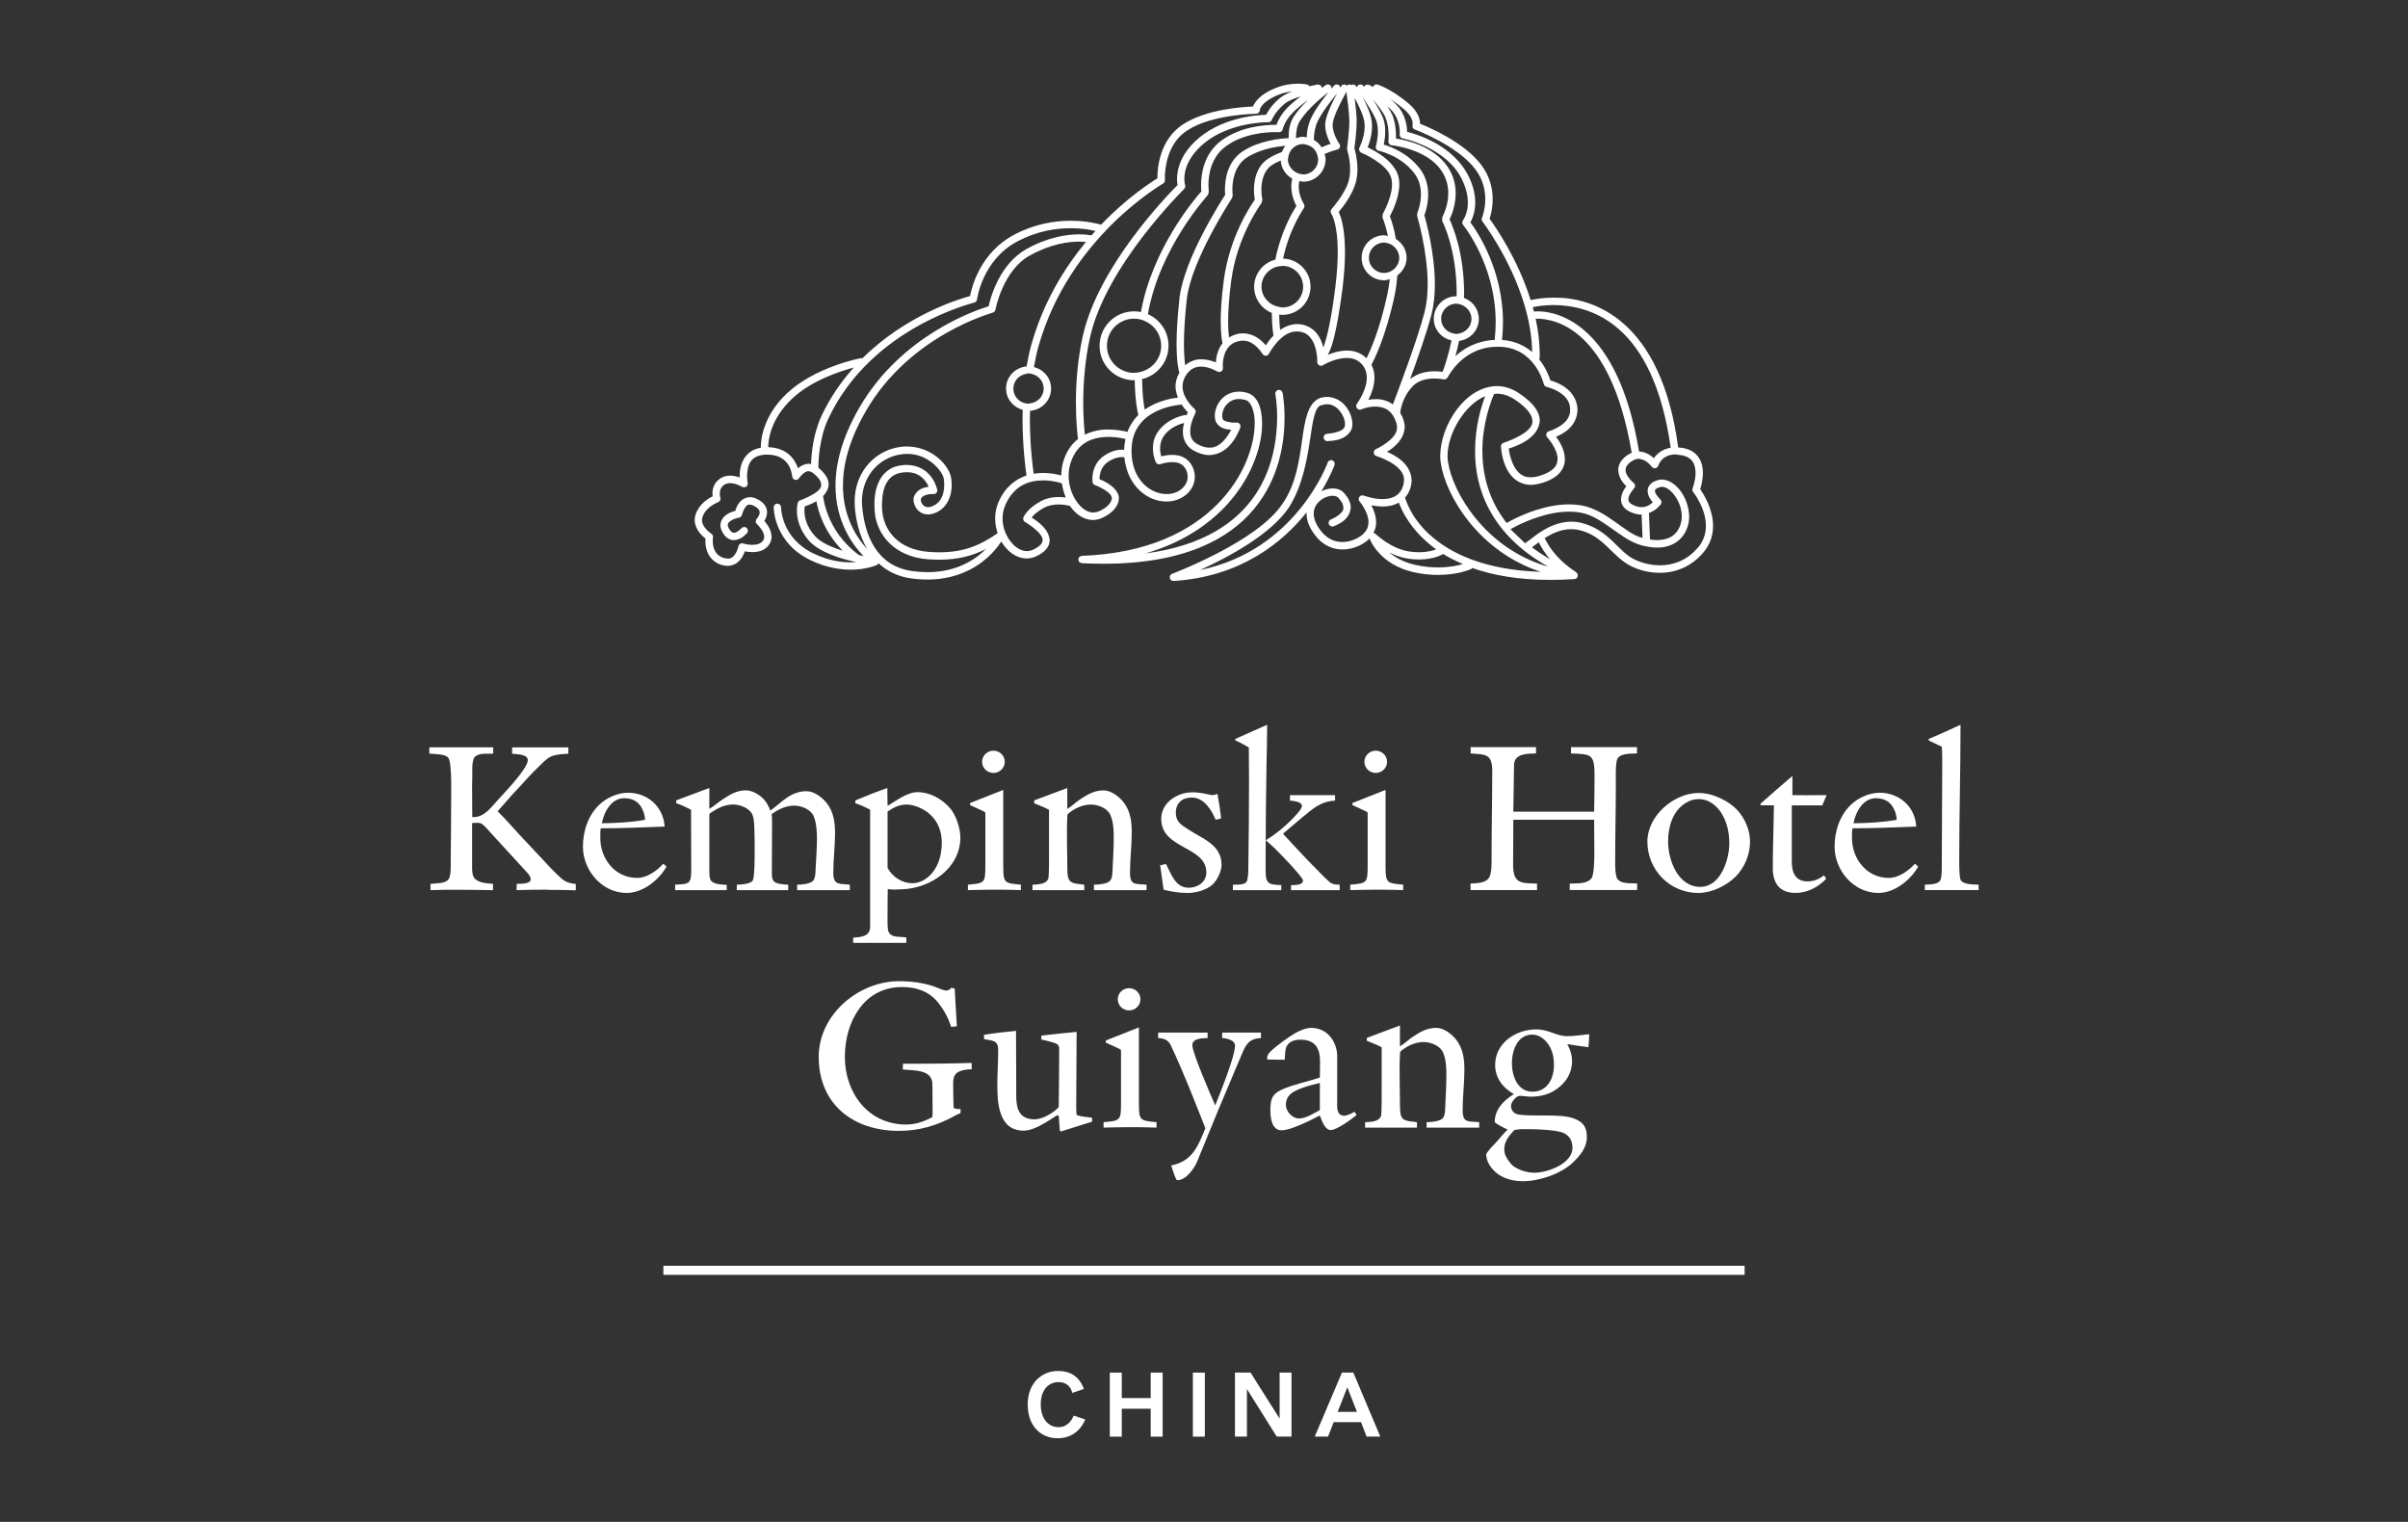 <?xml version="1.0" encoding="UTF-8"?><svg id="Artwork" xmlns="http://www.w3.org/2000/svg" viewBox="0 0 576 364"><rect x="0" y="0" width="576" height="364" fill="#333333" stroke="none"/><defs><style>.cls-1{fill:#fff;}</style></defs><g><g><path class="cls-1" d="M131.06,212.8c-2.5,0-5,0-7.5,.1l.05-1.51c.73,0,3.34,.1,3.34-1.09,0-.94-1.3-2.03-1.88-2.71-2.5-2.76-5-5.42-7.5-8.18-.57-.62-1.93-2.34-2.76-2.55-.15-.05-.31-.05-.47-.05-.47,0-.94,0-1.41,.05v10.47c0,.88,0,1.93,.52,2.66,.88,1.2,3.07,1.3,4.48,1.41v1.51c-2.87-.05-5.79-.1-8.65-.1-2.09,0-4.22,0-6.31,.1v-1.51c1.25-.16,3.49,0,4.32-1.09,.68-.89,.52-3.65,.52-4.79,.05-4.27,.1-8.55,.1-12.82,0-1.98,.26-10.32-.68-11.46-.83-.99-3.34-.83-4.53-.99v-1.51h15.27v1.51c-1.3,.1-3.13-.21-4.22,.63-1.04,.78-.73,3.65-.78,4.85,0,.73-.05,1.62-.05,2.35,0,2.45,.05,4.9,.05,7.35h.36c2.5,0,4.17-2.34,5.73-4.06,1.51-1.67,7.19-7.55,7.19-9.54,0-1.51-2.71-1.41-3.75-1.56v-1.51h13.45v1.51c-4.64,.26-4.53,.63-7.71,3.7-1.61,1.56-3.13,3.39-4.69,5-1.56,1.62-2.97,3.39-4.53,5.06,1.77,1.72,3.44,3.65,5.11,5.47,2.29,2.45,4.58,4.9,6.88,7.35,.83,.89,3.07,3.23,4.01,3.8,.94,.57,1.62,.63,2.71,.78v1.51c-2.24-.1-4.43-.1-6.67-.1Z"/><path class="cls-1" d="M149.91,213.58c-5.89,0-10.47-5.37-10.47-11.05,0-3.65,1.15-7.3,3.75-9.9,1.77-1.77,4.48-3.02,7.03-3.02,4.69,0,8.49,3.34,8.75,8.08-5.11,.21-10.16,.42-15.27,.42-.1,.52-.1,1.04-.1,1.56v.78c0,5,3.54,9.53,8.81,9.53,2.35,0,4.74-1.72,6.25-3.39l.78,.68c-1.82,3.23-5.68,6.31-9.54,6.31Zm3.6-20.32c-.88-1.67-2.4-2.34-4.22-2.34-3.08,0-4.85,3.34-5.32,5.99,3.49-.05,6.88-.21,10.32-.83,0-.94-.31-1.98-.78-2.81Z"/><path class="cls-1" d="M190.68,212.9v-1.3c.99,0,3.18-.16,3.86-.99,.57-.73,.52-2.14,.57-3.02,.1-2.29,.31-4.59,.31-6.88,0-1.82-.1-3.75-.78-5.47-.68-1.67-2.97-2.55-4.64-2.55-2.03,0-3.8,.88-5.42,2.03,.1,.62,.1,1.3,.1,1.93,0,4.12-.05,8.23-.05,12.35,0,.52,.05,1.09,.31,1.56,.47,.94,2.71,.99,3.6,1.04v1.3h-12.3v-1.3c.94-.05,3.39-.1,3.86-1.09,.42-.94,.42-5.47,.42-6.72,0-1.62,0-3.23-.05-4.85-.05-1.3,0-2.66-.42-3.91-.57-1.67-2.97-2.61-4.64-2.61-2.14,0-3.75,.88-5.47,2.03-.16,.1-.26,.16-.26,.42v13.44c0,.57,0,1.67,.31,2.19,.62,1.09,2.76,1.04,3.85,1.15v1.25h-12.35v-1.3c3.18-.21,3.86,0,3.86-3.44,0-4.85-.05-9.64-.05-14.49-1.15-.57-2.34-1.2-3.54-1.56v-.68l7.92-2.97v5c1.09-.63,2.03-1.51,3.07-2.19,1.82-1.2,3.44-2.24,5.68-2.24,1.77,0,3.91,1.41,4.85,2.87,.42,.63,.73,1.3,.99,1.98,2.81-2.03,4.85-4.64,8.65-4.64,1.88,0,3.8,1.51,4.9,2.92,1.61,2.09,1.93,4.59,1.93,7.14,0,3.13-.42,6.31-.42,9.43s1.46,2.55,3.96,2.87v1.3h-12.61Z"/><path class="cls-1" d="M215.75,212.7l-1.36,.05c-.68,.05-1.36,0-2.03-.1-.05,1.82-.05,3.65-.05,5.47,0,1.3-.05,2.66,.05,3.91,.21,2.5,2.71,1.88,4.43,2.19v1.3h-12.71v-1.25c1.88-.16,4.06-.21,4.06-2.66v-27.93c-1.09-.62-2.34-1.15-3.54-1.56v-.68c2.55-1.04,5.06-2.08,7.66-2.97v.94c0,1.15,.05,2.19,.05,3.34,2.09-1.25,4.69-3.28,7.19-3.28,2.97,0,5.94,1.67,7.82,3.91,1.41,1.67,2.4,4.79,2.4,6.93,0,7.35-7.09,12.14-13.96,12.4Zm4.06-19.59c-.83-.36-1.98-.68-2.86-.68-1.82,0-3.18,.68-4.64,1.67v13.5c1.25,2.19,3.44,3.65,5.99,3.65,.99,0,1.88-.31,2.71-.78,3.08-1.82,4.27-5.47,4.27-8.86,0-3.91-1.88-6.98-5.47-8.49Z"/><path class="cls-1" d="M239.51,212.8h-2.14c-1.98,0-3.85,.05-5.84,.1v-1.3c4.01-.36,4.17-.36,4.17-4.59v-12.35c0-.16,0-.36-.15-.47-.68-.36-2.71-1.25-3.49-1.61v-.52l7.92-3.13v18.34c0,4.01,.36,3.96,4.22,4.33v1.3c-1.56-.05-3.13-.1-4.69-.1Zm-1.88-27.93c-1.46,0-2.71-1.15-2.71-2.66s1.25-2.66,2.71-2.66,2.71,1.15,2.71,2.66-1.25,2.66-2.71,2.66Z"/><path class="cls-1" d="M261.67,212.9v-1.3c.99,0,3.23-.16,3.91-.99,.57-.73,.52-2.14,.57-3.02,.1-2.4,.26-4.74,.26-7.14,0-1.82-.05-3.75-.78-5.47-.68-1.67-2.97-2.55-4.64-2.55-1.93,0-3.96,.88-5.42,2.14-.26,.21-.26,.36-.26,.68-.21,4.17,0,8.44,0,12.61,0,3.6,1.04,3.34,4.06,3.75v1.3h-12.4v-1.3c1.2-.1,3.34-.05,3.8-1.51,.21-.73,.16-5.68,.16-6.67v-9.75c-1.15-.62-2.35-1.04-3.55-1.56v-.68l7.92-2.97v5c1.09-.63,2.03-1.61,3.07-2.29,1.82-1.2,3.44-2.14,5.63-2.14,1.77,0,3.75,1.51,4.79,2.87,1.61,2.09,1.93,4.59,1.93,7.14,0,3.23-.42,6.46-.42,9.69s1.46,2.55,3.96,2.87v1.3h-12.61Z"/><path class="cls-1" d="M290.06,211.55c-1.51,1.36-4.01,2.03-5.99,2.03s-3.86-.31-5.73-.78c-.26-1.93-.57-3.91-.83-5.84l1.41-.31c1.25,2.35,2.19,5.68,5.42,5.68,2.14,0,4.22-1.36,4.22-3.65,0-6.36-10.79-5.52-10.79-12.82,0-3.91,3.85-6.36,7.45-6.36,1.56,0,2.92,.31,4.43,.63,.1,0,.26,.05,.36,.05,.42,0,.83-.16,1.2-.31,.36,1.93,.68,3.91,.88,5.89l-1.3,.31c-1.04-2.4-2.76-5.31-5.73-5.31-2.29,0-3.8,1.3-3.8,3.65,0,2.19,1.36,2.92,2.97,3.96,3.34,2.24,7.97,3.6,7.97,8.49,0,1.51-1.04,3.65-2.14,4.69Z"/><path class="cls-1" d="M294.91,212.9v-1.3c1.04-.05,3.13,.21,3.44-1.09,.26-1.09,.26-2.45,.26-3.6,.1-6.93,.16-13.76,.16-20.69,0-2.5-.05-4.95-.05-7.45-1.09-.57-2.09-1.25-3.23-1.67v-.36c2.5-1.15,5.06-2.24,7.61-3.39v.52c0,3.07-.1,6.1-.15,9.17-.11,7.24-.21,14.54-.21,21.78v3.44c0,3.34,.89,3.28,3.75,3.44v1.2h-11.57Zm13.91,0v-1.2c.78,0,2.87,.05,2.87-1.09,0-.83-5.84-6.82-6.88-7.82-.68-.63-1.36-1.2-2.03-1.82,2.14-1.3,4.22-2.97,5.99-4.74,.57-.57,2.66-2.66,2.66-3.44,0-1.09-2.14-1.25-2.87-1.3v-1.3h10.79v1.3c-2.5,.15-4.06,.99-6.05,2.55-2.19,1.72-4.27,3.6-6.41,5.37,2.66,2.87,5.26,5.73,8.03,8.49,.99,.99,2.03,2.14,3.13,3.07,.73,.57,1.51,.63,2.4,.63v1.3h-11.62Z"/><path class="cls-1" d="M330.96,212.8h-2.14c-1.98,0-3.85,.05-5.84,.1v-1.3c4.01-.36,4.17-.36,4.17-4.59v-12.35c0-.16,0-.36-.15-.47-.68-.36-2.71-1.25-3.49-1.61v-.52l7.92-3.13v18.34c0,4.01,.36,3.96,4.22,4.33v1.3c-1.56-.05-3.13-.1-4.69-.1Zm-1.88-27.93c-1.46,0-2.71-1.15-2.71-2.66s1.25-2.66,2.71-2.66,2.71,1.15,2.71,2.66-1.25,2.66-2.71,2.66Z"/><path class="cls-1" d="M375.48,212.9v-1.56c1.67-.1,3.96,.16,5.16-1.2,.73-.83,.73-5.11,.73-6.31,0-2.61-.05-5.16-.05-7.76h-19.33c0,3.6-.05,7.14-.05,10.73,0,4.59,1.88,4.43,5.73,4.53v1.56h-15.89l-.05-1.56c1.41-.1,3.55-.05,4.43-1.36,.73-1.09,.63-3.8,.63-5.11,0-6.77,.16-13.71,.16-20.48,0-4.17-1.72-3.91-5.16-4.17v-1.51h15.63v1.51c-1.25,.05-3.02,0-4.12,.68-1.2,.73-1.15,1.77-1.15,3.02-.05,3.39-.1,6.83-.16,10.22h19.33c.05-2.87,.1-5.68,.1-8.55,0-5.21-.73-5.21-5.63-5.37v-1.51h15.79v1.51c-1.36,.05-3.81-.1-4.64,1.2-.57,.89-.42,4.79-.42,5.94,0,6.1-.16,12.35-.16,18.45,0,.94-.05,3.75,.57,4.48,1.04,1.25,3.23,.88,4.69,1.04v1.56h-16.15Z"/><path class="cls-1" d="M415.21,209.62c-2.19,2.24-5.84,3.96-8.96,3.96-6.83,0-12.19-5.52-12.19-12.3,0-6.15,6.31-11.62,12.3-11.62,2.76,0,5.73,1.25,7.92,2.92,2.66,2.08,4.33,5.42,4.33,8.81,0,2.97-1.3,6.1-3.39,8.23Zm-3.59-15.37c-1.2-1.77-3.08-3.13-5.26-3.13-1.15,0-2.29,.36-3.23,.99-3.07,1.93-4.12,5.73-4.12,9.17,0,4.43,2.35,10.84,7.71,10.84,4.85,0,6.93-6.46,6.93-10.42,0-2.61-.57-5.26-2.03-7.45Z"/><path class="cls-1" d="M435.9,192.63h-7.3v13.44c0,2.55,.83,4.74,3.75,4.74,1.51,0,2.81-.52,3.96-1.46l.52,.83c-1.93,2.03-4.53,3.39-7.35,3.39-3.8,0-5.42-2.34-5.42-5.89,0-4.95,.21-10.11,.26-15.06h-3.13l-.1-.36c2.55-2.24,5.06-4.48,7.66-6.67v4.59c2.24,.05,4.43,0,6.67,0h1.51l-1.04,2.45Z"/><path class="cls-1" d="M449.31,213.58c-5.89,0-10.47-5.37-10.47-11.05,0-3.65,1.15-7.3,3.75-9.9,1.77-1.77,4.48-3.02,7.03-3.02,4.69,0,8.49,3.34,8.75,8.08-5.11,.21-10.16,.42-15.27,.42-.1,.52-.1,1.04-.1,1.56v.78c0,5,3.55,9.53,8.81,9.53,2.35,0,4.74-1.72,6.25-3.39l.78,.68c-1.82,3.23-5.68,6.31-9.54,6.31Zm3.6-20.32c-.88-1.67-2.4-2.34-4.22-2.34-3.08,0-4.85,3.34-5.32,5.99,3.49-.05,6.88-.21,10.32-.83,0-.94-.31-1.98-.78-2.81Z"/><path class="cls-1" d="M460.42,212.9v-1.3c1.09-.1,3.18,.05,3.75-1.15,.36-.83,.31-3.02,.31-4.01,0-7.97,.11-15.95,.11-23.92,0-1.3,0-2.61-.11-3.91-1.04-.47-2.08-1.04-3.13-1.51v-.36c2.55-1.04,5.05-2.24,7.61-3.39v.52c0,10.63-.31,21.31-.31,31.94,0,.88,0,3.85,.31,4.58,.57,1.25,3.13,1.15,4.33,1.2v1.3h-12.87Z"/></g><g><path class="cls-1" d="M228.57,256.94c-.52,.63-.57,1.46-.57,2.24,0,1.93,.05,3.8,.1,5.73,.26,.36,1.15,.36,1.67,.36v.94c-.47,.21-.94,.42-1.41,.68-4.22,2.34-8.49,3.59-13.34,3.59-10.89,0-19.18-6.31-19.18-17.72,0-10.06,9.49-18.08,19.23-18.08,2.81,0,5.68,.36,8.34,1.25,.73,.26,2.24,.99,2.97,.99,.47,0,.94-.31,1.2-.68l.78,.21,.52,9.01-1.36,.16c-.68-2.14-1.72-4.06-3.13-5.84-2.19-2.71-5.26-3.7-8.65-3.7-9.17,0-13.65,8.44-13.65,16.68,0,8.65,5.58,16.21,14.69,16.21,1.93,0,3.8-.57,5.52-1.41,.05-.05,.57-.31,.63-.31,.15-.11,.15-.99,.15-1.2,0-2.24-.05-4.48-.05-6.72,0-3.65-4.59-3.23-7.09-3.54l.05-1.36h2.55c4.64,0,9.22-.05,13.86-.21l.05,1.51c-1.25,.05-3.02,.21-3.91,1.2Z"/><path class="cls-1" d="M253.78,270.64l-.26-.21c-.05-1.04-.21-2.14-.21-3.18,0-.21-.05-.31-.21-.47-.05,0-.05-.05-.1-.05-.47,0-4.95,3.7-8.13,3.7-5.99,0-6.31-6.57-6.31-11,0-2.76,.21-5.52,.21-8.28,0-2.5-1.51-2.19-3.39-2.61v-1.04c2.55-.42,5.11-.68,7.66-.94,0,5.21,.05,10.37,.05,15.58,0,3.18,.78,5.58,4.43,5.58,1.82,0,4.53-1.56,5.73-2.92,.05-4.58,.11-9.17,.11-13.76,0-.52,0-.78-.36-1.2-.47-.47-3.13-1.04-3.91-1.2v-.94c2.82-.36,5.63-.63,8.44-.89,0,6.1-.1,12.19-.1,18.29,0,.52,.05,1.04,.1,1.56,.89,.42,2.66,.52,3.7,.68v.94l-7.45,2.34Z"/><path class="cls-1" d="M271.96,269.6h-2.14c-1.98,0-3.85,.05-5.84,.1v-1.3c4.01-.36,4.17-.36,4.17-4.59v-12.35c0-.16,0-.36-.15-.47-.68-.36-2.71-1.25-3.49-1.61v-.52l7.92-3.13v18.34c0,4.01,.36,3.96,4.22,4.33v1.3c-1.56-.05-3.13-.1-4.69-.1Zm-1.88-27.93c-1.46,0-2.71-1.15-2.71-2.66s1.25-2.66,2.71-2.66,2.71,1.15,2.71,2.66-1.25,2.66-2.71,2.66Z"/><path class="cls-1" d="M297.09,252.04c-1.88,4.43-3.75,8.91-5.63,13.34-1.72,4.12-3.34,8.23-5.06,12.35-.68,1.67-2.66,4.53-4.69,4.53-.1,0-.26,0-.31-.11-.42-.73-.94-2.5-1.25-3.39,5.11-1.04,6.41-4.59,8.18-8.91-2.61-6.62-5.21-13.29-8.23-19.75-.68-1.41-1.56-1.72-3.07-1.82v-1.3h11.83v1.3c-1.2,.05-3.65,0-3.65,1.72,0,1.82,4.43,11.99,5.47,14.38,1.15-2.82,4.74-11.73,4.74-14.28,0-1.35-2.03-1.77-3.07-1.82v-1.3h9.28v1.3c-2.71,.1-3.6,1.46-4.53,3.75Z"/><path class="cls-1" d="M318.32,270.28c-1.46,0-2.19-2.4-2.61-3.49-2.09,1.09-6.83,3.55-9.17,3.55s-2.66-2.97-2.66-4.74c0-2.45,.26-3.86,2.66-4.95,2.55-1.2,6.36-1.98,9.17-2.92,0,0,.05-2.82,.05-3.8,0-2.71-.78-5.26-4.69-5.26-2.03,0-2.87,.78-3.34,1.67-.26,.42-.36,1.82-.42,3.13l-4.17-.05c-.16-.89,.31-1.46,.73-1.88,1.15-1.2,4.33-3.49,5.78-4.33,1.09-.63,2.66-1.36,3.96-1.36,4.38,0,6.25,3.96,6.25,6.67v10.63c0,1.36-.31,3.7,1.67,3.7,.78,0,1.82-.57,2.5-.94l.47,.78c-1.2,.99-4.74,3.6-6.2,3.6Zm-2.61-11.25c-1.93,.47-6.25,1.41-7.5,3.18-.42,.57-.63,1.36-.63,2.03,0,1.56,1.51,3.28,3.13,3.28s3.65-1.25,5-2.03v-6.46Z"/><path class="cls-1" d="M341.24,269.7v-1.3c.99,0,3.23-.16,3.91-.99,.57-.73,.52-2.14,.57-3.02,.1-2.4,.26-4.74,.26-7.14,0-1.82-.05-3.75-.78-5.47-.68-1.67-2.97-2.55-4.64-2.55-1.93,0-3.96,.88-5.42,2.14-.26,.21-.26,.36-.26,.68-.21,4.17,0,8.44,0,12.61,0,3.6,1.04,3.34,4.06,3.75v1.3h-12.4v-1.3c1.2-.1,3.34-.05,3.8-1.51,.21-.73,.16-5.68,.16-6.67v-9.75c-1.15-.62-2.35-1.04-3.55-1.56v-.68l7.92-2.97v5c1.09-.63,2.03-1.61,3.07-2.29,1.82-1.2,3.44-2.14,5.63-2.14,1.77,0,3.75,1.51,4.79,2.87,1.61,2.09,1.93,4.59,1.93,7.14,0,3.23-.42,6.46-.42,9.69s1.46,2.55,3.96,2.87v1.3h-12.61Z"/><path class="cls-1" d="M379.95,250.47c-1.67-.21-3.39-.47-5.06-.73,.73,1.25,1.15,2.66,1.15,4.12,0,1.88-.73,3.7-1.98,5.11-2.08,2.34-4.79,3.34-7.87,3.34-.88,0-1.82-.21-2.61-.21-.94,0-2.14,1.51-2.14,2.4,0,1.15,.78,1.93,1.88,2.08,3.65,.57,10.11-.31,13.29,.99,2.19,.88,2.97,2.08,2.97,4.38,0,2.5-1.56,4.38-3.23,5.99-2.87,2.81-8.13,4.58-12.09,4.58-1.51,0-3.02-.26-4.38-.83-2.19-.88-4.38-3.18-4.38-5.68,.63-1.04,1.61-1.98,2.45-2.87,.89-.99,1.72-2.03,2.66-2.97-1.04-.57-2.19-.99-3.07-1.77,0-3.02,2.08-5.16,4.58-6.72-2.61-1.46-4.48-3.85-4.48-6.98,0-5.21,4.95-8.49,9.8-8.49,3.13,0,4.79,1.62,7.45,1.62,1.77,0,3.49-.31,5.26-.47,0,1.04-.1,2.08-.21,3.13Zm-5.79,20.59c-1.61-.83-6.57-.99-8.49-.99-1.09,0-2.35-.05-3.44,.21-1.2,1.3-2.4,2.66-2.4,4.53,0,.31,.05,.68,.1,.99,.15,.88,1.46,2.76,2.24,3.23,1.46,.94,3.18,1.46,4.9,1.46,3.13,0,9.07-2.19,9.07-5.94,0-1.51-.57-2.76-1.98-3.49Zm-2.61-18.29c-.36-2.45-2.34-5.31-5.05-5.31-3.55,0-4.85,3.85-4.85,6.83s1.3,6.82,4.9,6.82,5.16-3.18,5.16-6.36c0-.68-.05-1.3-.16-1.98Z"/></g><g><path class="cls-1" d="M259.59,339.51c-.55,1.49-2.45,4.49-6.57,4.49s-7.19-2.96-7.19-8.09,3.37-8,7.29-8c4.31,0,5.66,2.94,6.15,4.31l-2.78,.94c-.29-1.29-1.22-2.59-3.29-2.59-2.51,0-4.25,2.02-4.25,5.31,0,3.49,1.84,5.47,4.27,5.47,2.27,0,3.23-1.88,3.62-2.76l2.76,.92Z"/><path class="cls-1" d="M275.25,328.3h2.86v15.32h-2.86v-6.68h-6.92v6.68h-2.86v-15.32h2.86v6.09h6.92v-6.09Z"/><path class="cls-1" d="M285.34,328.3h2.86v15.32h-2.86v-15.32Z"/><path class="cls-1" d="M298.27,332.24v11.37h-2.86v-15.32h3.72l6.96,11.01v-11.01h2.84v15.32h-3.53l-7.13-11.37Z"/><path class="cls-1" d="M314.49,343.61l6.51-15.32h2.72l6.45,15.32h-3.27l-1.35-3.47h-6.53l-1.35,3.47h-3.18Zm5.49-5.92h4.61l-2.31-5.88-2.31,5.88Z"/></g><rect class="cls-1" x="158.68" y="302.75" width="258.64" height="2.17"/></g><path class="cls-1" d="M406.69,117c.23-.74,.64-2.23,.64-3.89,.06-2.2-.9-4.99-4.16-5.83-.64-.17-1.19-.2-1.74-.25-4.11-30.86-20.53-35.94-29.74-35.84-2.57,0-4.51,.35-5.55,.59-3.09-9.88-8.51-17.65-9.83-19.46,.27-.79,.74-2.49,.74-4.66,.02-2.39-.59-5.38-2.73-8.22-4.09-5.39-12.3-8.91-14.64-9.85h0c.02-1.05-.46-2.91-2.67-4.78-4.14-3.53-7.39-4.55-7.47-4.58-.47-.15-.97,.11-1.11,.58v.02c-.54-.32-.9-.52-.91-.53-.07-.04-.15,0-.22-.02-.1-.03-.21-.05-.31-.04-.11,.02-.21,.07-.32,.13-.06,.04-.14,.03-.2,.08-.04,.03-.03,.09-.05,.13-.03,.03-.07,.04-.1,.08-.03,.05,0,.1-.02,.15-.11-.16-.18-.25-.19-.26-.29-.39-.84-.46-1.23-.17-.18,.14-.28,.34-.32,.54-.12-.19-.2-.32-.2-.32-.26-.4-.78-.5-1.17-.26-.16-.08-.33-.16-.52-.13-.22,.03-.39,.16-.53,.32-.05-.06-.07-.15-.15-.2-.42-.25-.95-.11-1.2,.31h-.01s-.08,.13-.18,.32c-.03-.2-.1-.4-.26-.54-.37-.32-.93-.28-1.25,.08h0s-.26,.29-.6,.71c.03-.22,0-.45-.15-.65-.29-.39-.84-.49-1.24-.21,0,0-.38,.27-.94,.71,0-.05,.03-.09,.03-.14,0-.06-.07-.09-.09-.14-.03-.07,0-.15-.04-.21-.04-.06-.11-.06-.15-.1-.08-.07-.16-.12-.25-.16-.1-.05-.22-.07-.33-.07-.06,0-.1-.05-.16-.03-.03,.01-.83,.15-1.96,.41-.12-.19-.31-.35-.55-.41-.05-.01-.87-.2-2.17-.2-1.41,0-3.39,.22-5.55,1.12-3.58,1.48-4.81,3.29-5.22,4.35-2.51,.09-11.15,.63-16.78,4.29-5.7,3.78-6.08,10.66-6.09,12.77v.12c-1.62,.99-7.29,4.64-13.46,11.08-1.13-.32-3.77-.94-7.29-.94-3.76,0-8.53,.72-13.46,3.31-8.12,4.28-10.17,12.43-10.59,14.69-2.81,.77-15.41,4.62-25.78,14.92-.11-.02-.2-.09-.31-.07h-.01c-.06,.03-11.02,2.06-17.8,8.52-5.6,5.34-6.17,10.92-6.16,12.86,0,.02,0,.03,0,.06-4.17,.69-5.09,4.49-5.04,6.67,0,.15,0,.3,0,.44-.64-.23-1.44-.43-2.31-.44-.79,0-1.65,.19-2.4,.71-1.48,1-1.84,2.53-1.82,3.56,0,.25,.02,.49,.05,.68-1.11,.53-3.2,1.81-4.07,4.31-.16,.45-.23,.91-.23,1.34,.07,2.31,1.74,3.79,2.58,4.42,0,.16-.02,.36-.02,.58-.03,1.53,.48,4.62,3.77,5.72,.54,.18,1.07,.27,1.57,.27,2.64-.13,3.68-2.24,4.08-3.48,.48,.09,1.13,.18,1.83,.18,1.28,.01,2.92-.3,3.95-1.72,.44-.63,.63-1.31,.63-1.96-.05-1.68-1.07-3.03-1.73-3.77,.31-.48,.64-1.18,.66-2.06,.03-1.1-.68-2.33-2.23-3.1-.67-.36-1.31-.53-1.91-.53-2.39,.17-3.18,2.26-3.46,3.29-1.08,.25-3.35,.98-3.58,3.37,0,.76,.32,1.54,.92,2.35,.61,.85,1.5,1.28,2.32,1.27,1.92-.08,3.07-1.67,3.15-1.7,.31-.37,.26-.92-.11-1.24-.37-.32-.92-.27-1.24,.1,0,.03-1.12,1.16-1.8,1.07-.27,0-.51-.06-.89-.56-.46-.61-.57-1.03-.57-1.28-.03-.47,.43-.93,1.2-1.3,.73-.34,1.48-.46,1.48-.47,.37-.07,.66-.35,.72-.71,0-.02,.7-2.61,1.86-2.4,.26,0,.61,.07,1.08,.33,1.17,.64,1.27,1.11,1.29,1.54,.05,.68-.72,1.49-.7,1.52-.16,.16-.25,.41-.24,.64,0,.24,.11,.46,.29,.62,.03,0,1.8,1.77,1.73,3.04,0,.32-.08,.61-.31,.94-.5,.72-1.47,.97-2.52,.98-1.16,0-2.19-.33-2.2-.33-.24-.08-.5-.05-.72,.09-.22,.13-.36,.35-.41,.6,0,.02-.7,3.1-2.58,2.93-.28,0-.62-.06-1.01-.18-2.22-.73-2.52-2.73-2.56-4.04,0-.53,.07-.83,.06-.84,.06-.35-.09-.71-.41-.9-.02,0-2.3-1.56-2.21-3.25,0-.25,.04-.51,.13-.76,.77-2.44,3.71-3.49,3.7-3.53,.46-.16,.71-.66,.55-1.11,0,0-.14-.38-.13-.93,.01-.71,.17-1.49,1.05-2.1,.41-.29,.88-.4,1.41-.41,.68,0,1.4,.21,1.94,.44,.55,.22,.94,.45,.95,.44,.3,.18,.68,.16,.97-.04,.29-.21,.43-.56,.35-.9,0,0-.15-.7-.15-1.7,.1-2.18,.49-4.91,4.53-5.06,.12,0,.19,0,.25,0,5.85-.03,5.97,5.21,6.02,5.21,.02,.38,.29,.71,.66,.81,.37,.1,.76-.05,.97-.38,0-.03,1.29-1.78,2.31-1.67,.24,0,.5,.08,.81,.28,.06,.04,.11,.05,.17,.1,0,0,.02,.02,.03,.02,1.59,1.24,1.99,2.2,1.98,2.8,.32,1.88-4.98,3.73-4.98,3.74-.29,.08-.53,.31-.61,.6-.02,.06-.22,.76-.22,1.87,0,1.75,.51,4.58,2.99,7.32,2.52,2.69,7.44,4.19,11.1,4.99,.04,0,.08,.02,.12,.03-.02,0-.05,0-.08,0-.39,.03-.81,.05-1.25,.05-2.36,0-5.33-.45-8.67-2.01-7.98-3.69-7.98-11.03-8-11.15,0-.49-.39-.88-.88-.88-.14-.01-.41,.04-.62,.25-.22,.22-.26,.49-.26,.62,0,.35,.12,8.6,9.02,12.75,3.58,1.67,6.82,2.17,9.41,2.17,3.79,0,6.17-1.09,6.24-1.12,.19-.08,.33-.23,.42-.4,1.94,1.78,4.43,3.13,7.72,3.59h0c1.39,.2,2.71,.29,3.96,.29,10.74-.01,16.03-6.56,17.68-9.1,1.37,2.34,3.53,4.01,6.03,4.06,.74,0,1.5-.15,2.23-.49,2.19-.98,3.31-2.35,3.31-3.87-.18-2.68-2.93-4.58-4.32-5.42,.44-.58,1.34-1.49,3.04-2.38,1.08-.58,2.33-.76,3.41-.76,.76,0,1.43,.08,1.91,.17,.48,.09,.77,.18,.78,.18,.01,0,.02,0,.03,0,1.34,1.97,3.23,3.3,5.46,3.37,.67,0,1.36-.14,2.04-.42,2.45-1.04,4.14-2.76,4.2-4.76,0-.44-.1-.86-.29-1.25-.98-1.85-3.28-2.91-4.35-3.34,.01-.97,.25-2.93,2-4.11,1.45-.98,2.61-1.17,3.34-1.17,.29,0,.49,.03,.62,.06,.65,6.82,5.5,10.57,10.04,10.57,1.85,0,3.64-.62,5-1.88,1.24-1.18,1.8-2.65,1.8-4.04,0-1.93-.99-3.71-2.58-4.59-.92-.51-1.92-.64-2.84-.65-1.03,0-1.97,.19-2.61,.35-.14-.47-.28-1.14-.27-1.9,0-.95,.2-1.99,.91-2.98,1.42-2.07,3.83-2.85,4.82-3.11-.15,.64-.28,1.33-.28,2.05-.02,1.59,.6,3.42,2.43,4.47,1.39,.81,2.7,1.17,3.9,1.17,5.42-.16,7.34-6.59,7.41-6.61,.1-.27,.04-.58-.13-.81-.17-.24-.46-.37-.75-.35,0,0-.17,0-.45,0-.94,.08-2.85-.36-2.86-.83-.1-.21-.16-.48-.16-.81,0-1.66,1.39-3.99,4.02-4,.47,0,1.01,.08,1.61,.25,1.05,.22,2.19,2.26,2.16,5.59-.03,10.34-9.91,30.54-41.38,31.67-.12,0-.19,.09-.29,.13-.1,.04-.22,.06-.29,.13-.09,.09-.11,.21-.15,.33-.04,.1-.1,.18-.1,.29,0,.13,.07,.23,.12,.34,.04,.09,.05,.2,.12,.27,.09,.09,.23,.12,.35,.16,.1,.04,.17,.11,.27,.11h.04c1.77,.09,3.47,.13,5.12,.13h.09c19.05,0,29.97-5.84,36.02-13.2,6.07-7.37,7.22-16.09,7.22-21.72,0-3.57-.47-5.92-.47-5.96-.11-.48-.56-.79-1.03-.69-.48,.09-.79,.55-.7,1.03,0,.02,.43,2.21,.43,5.62-.11,9.77-3.45,28.73-31.52,32.46,20.59-5.96,27.94-21.79,27.92-31.1-.03-3.59-1-6.47-3.43-7.28-.74-.22-1.46-.33-2.11-.33-3.82,.03-5.77,3.29-5.78,5.76,0,.53,.09,1.04,.3,1.52,.82,1.53,2.45,1.77,3.62,1.84-.82,1.62-2.62,4.4-5.23,4.28-.85,0-1.85-.25-3.01-.93-1.21-.73-1.54-1.73-1.56-2.96-.02-2.05,1.23-4.29,1.21-4.31,.21-.37,.12-.84-.21-1.11-.02,0-2.88-2.48-2.83-5.34,0-.83,.21-1.7,.8-2.63,1.07-1.67,2.3-2.07,3.62-2.1,.97,0,1.94,.28,2.66,.58,.72,.29,1.21,.59,1.22,.58,.29,.18,.64,.18,.93,0,.29-.18,.45-.5,.42-.85,0,0-.03-.19-.03-.57,0-1.48,.39-4.78,3.34-5.7,.53-.17,.99-.25,1.44-.25,1.41-.05,2.6,.76,3.43,1.57,.8,.79,1.28,1.58,1.29,1.58,.16,.28,.46,.45,.79,.45,.33-.01,.62-.2,.77-.49,0-.03,2.89-5.45,6.66-5.31,.27,0,.52,.02,.8,.07,3.71,.51,4.11,5.8,4.08,7.02v.28c.02,.31,.19,.59,.47,.74,.28,.14,.6,.14,.87-.03,0-.02,2.95-1.76,5.72-1.74,1.38,0,2.64,.39,3.67,1.57,.82,.96,1.11,2.02,1.12,3.15,.03,3.01-2.38,6.23-2.36,6.24-.25,.32-.24,.76,.02,1.08,.24,.32,.67,.42,1.04,.26,0,0,1.57-.69,3.37-.68,1.98,.07,3.98,.64,5.03,4.03,.09,.32,.13,.61,.13,.9,.19,2.88-5.02,5.24-5.02,5.25-.35,.14-.58,.5-.54,.87,.03,.38,.28,.7,.65,.8,.03,0,6.8,2.07,6.58,5.79,0,.43-.1,.93-.27,1.49-.86,2.4-2.76,2.97-4.88,3.01-2.31,0-4.48-.86-4.49-.84-.38-.14-.81-.02-1.04,.32-.23,.33-.21,.77,.05,1.08,.02,0,2.17,2.59,2.13,4.98-.03,1.07-.36,2.08-1.56,3.07-1.12,.9-2.9,1.66-4.7,1.65-1.79-.01-3.6-.68-5.16-2.71-1.24-1.62-1.68-2.99-1.68-4.08,0-2.59,2.59-4.26,4.5-4.27,.67,0,1.14,.2,1.4,.48,.95,1.02,1.2,1.78,1.2,2.32,.19,1.56-2.93,2.84-2.93,2.84-.47,.15-.72,.66-.56,1.12,.16,.45,.66,.71,1.11,.56,0-.08,3.95-1.1,4.14-4.52,0-1.11-.53-2.31-1.67-3.53-.69-.75-1.69-1.03-2.68-1.03-.86,0-1.79,.25-2.67,.66,2.2-3.61,3.13-6.22,3.14-6.25,.16-.46-.07-.96-.53-1.12-.45-.16-.96,.07-1.11,.54h0s-7.46,20.96-30.52,25.69c6.64-3.02,16.91-8.46,21.27-15,6.29-9.98,4.36-24.01,7.86-24.44,.47-.15,.89-.21,1.28-.21,2.48,0,4.26,2.9,4.26,4.68,0,.3-.04,.53-.1,.69-.35,1.44-4.13,1.68-4.13,1.69-.49,0-.88,.39-.88,.88s.39,.88,.88,.88c.04-.09,4.33,.25,5.78-2.81,.17-.44,.22-.87,.22-1.32-.04-2.63-2.17-6.35-6.03-6.45-.59,0-1.19,.1-1.81,.3-5.79,2.58-2.47,15.91-8.81,25.15-5.94,9.19-26.47,16.83-26.47,16.87-.42,.15-.65,.58-.56,1.01,.09,.41,.45,.7,.86,.7,.02,0,.04,0,.06,0,16.07-1.02,26.06-9.22,31.83-16.44,0,.12-.04,.22-.04,.35,0,1.57,.63,3.32,2.05,5.16,1.85,2.45,4.3,3.41,6.56,3.39,2.3,0,4.37-.9,5.81-2.03,.24-.2,.43-.42,.63-.63,.29,.79,2.7,6.3,10.48,8.08,2.17,.49,4.17,.67,5.94,.67,4.81,0,7.85-1.37,7.92-1.41,.12-.05,.16-.17,.24-.25,4.83,1.71,10.9,2.85,18.59,2.85h.15c1.8,0,3.7-.06,5.69-.19,0,0,.02,0,.02,0,0,0,0,0,0,0,0,0,0,0,0,0,.02,0,.04,0,.04,0,.03,0,.04-.03,.06-.03,.16-.02,.3-.08,.42-.18,.02-.01,.03-.03,.04-.05,.03-.03,.05-.06,.07-.09,0,0,0,0,0,0,.03-.05,.05-.11,.08-.17,.03-.05,.04-.1,.06-.15,0-.05,0-.09,.02-.14,0-.07,0-.13,0-.2,0-.07-.03-.13-.05-.18-.02-.03-.03-.07-.05-.1-.03-.05-.05-.09-.1-.13-.03-.04-.07-.09-.11-.12-.03-.02-.04-.04-.05-.05,.02,.01,.04,0,.06,.02-.02-.01-.02-.04-.03-.05-3.87-2.47-6.18-5.34-7.59-8.16,1.75-1.13,3.9-2.16,6.33-2.16,.66,0,1.33,.07,2.04,.25,5.79,1.36,7.69,6.29,12.37,8.64,2.04,.97,4.38,1.55,6.8,1.55h.04c3.68,0,7.55-1.43,10.47-4.96,1.66-2,2.25-4.22,2.24-6.27-.03-4.14-2.3-7.64-3.12-8.8Zm-35.01-44.04c8.57,.09,23.74,4.05,27.95,34.13-2.09,.35-3.37,1.53-4.02,2.5-.76-.71-1.96-1.53-3.55-1.6-5.05-30.51-19.56-33.59-24.31-33.52-.35,0-.6,.02-.84,.04-.1-.35-.17-.7-.27-1.04,.98-.21,2.7-.51,5.04-.51Zm17.33,43.35c-.53,.68-1.22,1.8-1.26,3.14-.03,1.01,.58,2.14,1.81,2.78,1.1,.6,2.15,.85,3.09,.85,0,0,.02,0,.03,0l.22,5.57c-.19-.06-.39-.09-.57-.15-3.7-1.18-8.07-6.34-13.62-7.53-1.14-.23-2.29-.33-3.43-.33-2.68,0-5.32,.56-7.68,1.3-.59,.19-1.16,.37-1.71,.58-2.32,.87-4.25,1.85-5.5,2.57-4.48-5.71-5.77-11.85-5.81-17.2,0-6.92,2.26-12.39,2.79-13.62,.22-.02,.42-.11,.64-.11,1.41,0,2.9,.43,4.43,1.47,3.22,2.18,4.13,3.93,4.11,5.05,.33,2.93-6.87,5.22-6.87,5.23-.4,.1-.67,.48-.65,.89,.05,0,.22,8.89,7.14,9.18,.02,0,.03,0,.04,0,.54,0,1.14-.11,1.74-.24,.9-.19,1.84-.48,2.87-.99,2.49-1.17,3.54-3.11,3.51-4.93-.04-2.22-1.26-4.21-2.12-5.36,1.83-.74,5.02-2.54,5.13-6.4,0-.11,0-.23,0-.36-.41-4.69-4.91-6.27-6.49-6.71-.28-.95-1.09-3.06-2.69-5.07,.07-.13,.15-.24,.15-.4-.02-.19,0-.41,0-.65-.01-2.94-.37-5.84-.98-8.63,.14,0,.23-.02,.41-.02,4,.08,17.47,2.04,22.57,32.09-.62,.25-1.26,.64-1.86,1.22-.94,.86-1.37,1.91-1.36,2.9,.06,1.78,1.16,3.13,1.92,3.86Zm-53.15-90.17c1.88,1.62,2.04,2.86,2.06,3.43,0,.26-.05,.33-.03,.33-.13,.46,.1,.92,.54,1.08,.02-.02,10.25,3.83,14.47,9.5,1.87,2.5,2.38,5.05,2.38,7.17,0,2.62-.8,4.44-.78,4.45-.13,.3-.09,.64,.1,.88,.03,.02,6.73,8.8,10.08,20.03,0,.04,.02,.09,.03,.13,1.04,3.52,1.73,7.27,1.79,11.07-1.72-1.5-4.06-2.66-7.21-2.91,.15-1.47,.23-2.89,.23-4.28-.01-12.54-6.18-21.66-7.8-23.84,.45-.81,1.16-2.45,1.16-4.77,0-1.72-.39-3.79-1.53-6.14-3.66-7.5-12.2-10.1-14.77-10.74,0-1.03-.2-2.95-1.39-5-.58-.98-1.55-1.93-2.58-2.79,.96,.61,2.05,1.38,3.24,2.4Zm-2.19,1.28c1.01,1.73,1.16,3.34,1.16,4.15,0,.37-.03,.56-.03,.56-.05,.46,.26,.87,.71,.97,.04,0,10.56,2.1,14.26,9.95,1.02,2.13,1.34,3.93,1.35,5.38,0,2.8-1.2,4.23-1.16,4.28-.26,.32-.25,.77,.02,1.1,.02,.01,7.8,9.52,7.79,23.23,0,1.33-.08,2.7-.23,4.1,0,.06,.03,.1,.04,.15-4.27,.19-7.36,1.99-9.44,3.89,.29-1.07,.59-2.29,.87-3.64,2.65-.34,4.73-2.52,4.73-5.26,0-2.34-1.5-4.28-3.56-5.03,0-.33,.04-.69,.04-1.02,0-9.65-2.69-16.11-3.48-17.77,.46-.93,1.45-3.27,1.46-6.2,.01-1.97-.46-4.21-1.91-6.36-3.45-5.06-10.04-6.42-12.38-6.77,0-.18,.02-.39,.02-.62-.02-1.31-.14-3.3-.94-5.15-.29-.63-.69-1.29-1.13-1.94,.79,.68,1.47,1.38,1.81,2.02Zm13.9,52.31c-1.62-.37-2.84-1.74-2.84-3.46,0-2.01,1.61-3.62,3.61-3.63,0,0,0,0,.02,0,.64,0,1.21,.21,1.73,.5,1.1,.62,1.89,1.76,1.89,3.13,0,1.64-1.12,2.97-2.62,3.41-.32,.1-.65,.2-1,.2-.29,0-.53-.1-.79-.16Zm-16.2-51.67c.65,1.46,.79,3.25,.79,4.43,0,.79-.06,1.3-.06,1.3-.03,.23,.06,.46,.2,.64,.16,.18,.37,.3,.61,.32,.03,0,8.45,.83,11.91,6.12,1.23,1.82,1.61,3.68,1.61,5.38,0,3.22-1.47,5.72-1.44,5.74l-.02,.85s3.47,6.56,3.47,17.37c0,.21-.03,.45-.03,.66-.03,0-.04-.01-.06-.01-2.99,0-5.39,2.42-5.39,5.4,0,2.57,1.84,4.63,4.26,5.16-.75,3.53-1.62,6.1-2.03,7.23-.05,.09-.13,.21-.18,.29-.46-.07-1.13-.14-1.91-.14-1.68,0-3.95,.38-5.8,1.88,1.8-4.94,4.05-11.33,5.14-15.56,.56-2.22,.78-4.64,.78-7.05,0-7.48-2.06-15.02-2.51-16.6,.28-.72,.91-2.63,.91-4.96,.01-1.93-.46-4.2-2.02-6.21-2.89-3.7-6.85-5.19-8.59-5.7,.14-.75,.34-1.92,.34-3.2,0-.77-.07-1.57-.26-2.36-.38-1.5-1.56-3.53-2.67-5.24,1.11,1.31,2.4,2.96,2.96,4.24Zm-11.56-5.69c-.96,1.77-2.3,4.51-2.71,6.44-.08,.37-.11,.73-.11,1.11,.02,1.8,.74,3.45,1.29,4.48-.57,.17-1.33,.47-2.15,.84-.46-.74-1.08-1.34-1.85-1.77v-.06c0-.95,.13-2.14,.52-3.41,.68-2.27,3.71-6.07,5-7.63Zm-4.5,15.72c0,2.01-1.61,3.63-3.61,3.63-.11,0-.19-.05-.29-.06-.66-.05-1.23-.29-1.74-.64-.94-.66-1.6-1.7-1.6-2.93,0-.12,.06-.22,.07-.33,.08-.83,.4-1.59,.94-2.16,.66-.7,1.58-1.14,2.62-1.14,.32,0,.61,.11,.91,.18,.73,.19,1.35,.57,1.81,1.12,.07,.08,.11,.17,.17,.25,.35,.49,.58,1.05,.65,1.69,.02,.13,.08,.24,.08,.38Zm2.49-16.06c-1.51,1.86-3.89,5.01-4.67,7.45-.4,1.25-.53,2.4-.56,3.4-.3-.05-.57-.17-.88-.17-.59,0-1.13,.16-1.66,.34,0-.12-.02-.2-.02-.34,0-1.08,.19-2.69,.97-3.85,2.06-3.15,5.74-6.01,6.82-6.82Zm-123.78,88.98c-.19-.03-.38-.1-.56-.1-1.1,.05-1.95,.54-2.58,1.08-.68-1.99-2.47-4.9-7.12-5.03,.01-1.7,.51-6.62,5.61-11.51,4.53-4.36,11.44-6.63,14.86-7.55-2.91,3.25-5.58,7.03-7.69,11.49-2.07,4.43-2.46,9.29-2.53,11.62Zm.94,17.23c-2.16-2.4-2.54-4.71-2.54-6.14,0-.42,.03-.75,.07-.99,.63-.2,1.73-.59,2.8-1.23,.37,2.17,1.73,7.25,6.29,11.84-2.66-.83-5.29-1.97-6.61-3.49Zm10.49,4.5c-7.91-5.79-8.5-14.02-8.57-14.08,.71-.73,1.25-1.63,1.34-2.77,0-1.34-.82-2.67-2.46-4,0-.03,0-.04,0-.07,0-1.68,.21-7.08,2.37-11.66,10.28-21.98,34.88-27.71,34.9-27.79,.36-.08,.63-.38,.68-.75,0-.02,1.2-9.49,9.76-13.94,4.63-2.43,9.11-3.1,12.65-3.1,2.61,0,4.66,.36,5.92,.66-.32,.35-.64,.7-.96,1.06-.54-.1-1.52-.25-2.94-.25-2.87,0-7.36,.61-12.57,3.49-6.49,3.62-8.61,11.57-9.1,13.72-3.25,.99-20.91,6.99-30.9,24.22-4.2,7.26-5.72,13.49-5.72,18.68,.01,8.67,4.15,14.21,6.7,16.83-.35-.07-.71-.14-1.1-.23Zm16.44,4.11c-1.17,0-2.4-.09-3.71-.27-8.67-1.22-11.38-8.86-11.95-15.48-.04-.38-.06-.74-.06-1.11,0-5.77,3.61-9.92,8.23-11.1,.91-.22,1.76-.33,2.57-.33,5.13-.08,8.66,4.31,8.8,6.06,.07,.48,.09,.94,.09,1.37-.04,3.11-1.4,4.71-3.29,5.24-.21,.05-.43,.08-.61,.08-1.09,0-1.7-1.09-1.7-1.77,0-.11,.02-.15,0-.15,.28-.96,1.92-1.25,2.7-1.22,.18,0,.27,.02,.27,0,.28,.04,.55-.07,.75-.28,.19-.21,.26-.5,.21-.77,0-.05-1.21-5.87-7.35-5.92-.25,0-.5,0-.78,.04-5.18,.38-6.95,5-6.89,9.43,0,.59,.03,1.19,.08,1.79,.43,5.33,4.64,10.77,12.86,11.32,.9,.06,1.75,.09,2.57,.09,4.47,0,7.98-.94,11.16-2.56-2.55,2.56-7.02,5.54-13.97,5.54Zm16.99-16.85c-.58,1.3-.84,2.67-.84,4,0,1.21,.22,2.41,.6,3.52-4.1,2.87-7.98,4.57-13.94,4.58-.78,0-1.6-.03-2.45-.09-7.45-.56-10.79-5.16-11.21-9.72-.05-.55-.08-1.09-.08-1.64,.07-4.2,1.33-7.37,5.28-7.68,.22-.02,.42-.03,.62-.03,3.25-.03,4.69,2.14,5.27,3.49-1.11,.12-2.72,.55-3.47,2.24-.13,.28-.15,.57-.15,.85,0,1.47,1.13,3.48,3.47,3.52,.34,0,.69-.03,1.06-.14,2.72-.7,4.63-3.29,4.6-6.94,0-.5-.04-1.03-.11-1.58-.44-2.93-4.42-7.51-10.55-7.6-.96,0-1.96,.12-3,.38-5.39,1.35-9.56,6.27-9.55,12.81,0,.42,.02,.84,.04,1.25,.25,3.27,1.11,6.96,2.97,10.1-2.36-2.54-5.82-7.55-5.81-15.2,0-4.84,1.4-10.76,5.48-17.79,10.55-18.29,30.33-23.48,30.35-23.55,.33-.09,.58-.36,.65-.7,0-.04,1.77-9.51,8.32-13.02,4.94-2.72,9.1-3.27,11.72-3.27,.65,0,1.16,.04,1.6,.09-5.17,6.25-10.2,14.4-13.06,24.6-.47,1.69-.83,3.42-1.12,5.16-2.75,.25-4.91,2.47-4.92,5.29,0,2.47,1.71,4.47,3.99,5.1-.02,.67-.05,1.35-.05,2,0,6.72,.72,12.11,.95,13.7-2.54,.84-5.06,2.67-6.65,6.26Zm8.19-30.49c1.48,.45,2.58,1.79,2.58,3.42,0,1.86-1.42,3.33-3.23,3.54-.14,.02-.25,.08-.39,.08-.48,0-.95-.1-1.37-.27-1.33-.54-2.26-1.83-2.26-3.35,0-1.75,1.25-3.13,2.9-3.48,.25-.05,.47-.15,.73-.15,.37,0,.7,.11,1.04,.21Zm6.21,29.36c-1.28,0-2.8,.21-4.24,.97-3.24,1.7-4.18,3.74-4.23,3.89-.18,.42-.01,.91,.39,1.12,.06,0,4.41,2.67,4.18,4.36,0,.58-.35,1.36-2.27,2.27-.51,.23-1.01,.34-1.5,.34-2.74,0-5.79-3.69-5.8-7.81,0-1.1,.22-2.22,.69-3.29,2.17-4.8,5.82-5.79,8.99-5.82,1.32-.01,2.52,.2,3.38,.39,.55,.14,.9,.24,1.13,.32,.17,1.19,.5,2.33,.95,3.39-.49-.07-1.03-.12-1.67-.12Zm1.11-8.65c-.36,1.15-.52,2.33-.53,3.5-.97-.27-2.5-.6-4.37-.6-.71,0-1.46,.06-2.23,.19-.25-1.72-.91-6.88-.91-13.28,0-.58,.03-1.19,.04-1.78,2.79-.19,5.03-2.46,5.03-5.32,0-2.53-1.77-4.54-4.1-5.13,.28-1.64,.62-3.27,1.06-4.85,7.39-26.37,29.83-38.97,29.83-39.05,.3-.17,.47-.5,.45-.84,0,0-.02-.19-.02-.54-.01-1.92,.45-8.17,5.3-11.29,5.89-3.93,16.53-4.01,16.53-4.03,.41,0,.76-.29,.86-.69,.02-.08,.03-.17,.02-.26,.02-.11,.09-.38,.44-.88,.49-.68,1.56-1.67,3.87-2.64,1.26-.54,2.38-.74,3.4-.86-1.11,.45-2.17,.98-2.95,1.62-1.86,1.55-2.84,3.15-3.26,3.97-2.32,.06-11.12,.61-17.15,6.52-3.44,3.37-4.15,6.72-4.15,8.76,0,.65,.06,1.16,.13,1.52-2.62,2.63-18.96,19.46-22.68,36.15-1.29,5.86-1.64,11.44-1.64,15.84s.35,7.58,.5,8.75c-1.46,1.15-2.71,2.81-3.46,5.2Zm14.5-2.62c-.17-.02-.29-.05-.5-.05-1.05,0-2.6,.29-4.33,1.48-2.47,1.71-2.77,4.37-2.76,5.57,0,.43,.04,.7,.04,.73,.05,.32,.27,.59,.58,.7,.05-.02,3.38,1.33,3.91,2.66,.07,.15,.11,.31,.11,.48,.06,.81-1.01,2.28-3.11,3.13-.47,.2-.92,.28-1.36,.28-2.81-.01-5.84-4.18-5.85-8.81,0-1.02,.15-2.05,.46-3.02,1.66-5.2,5.64-6.22,9.11-6.26,1.75,0,3.2,.3,4.03,.51-.17,.81-.3,1.66-.32,2.6Zm-3.71-4.88c-1.76-.02-3.8,.31-5.68,1.25-.16-1.49-.39-4.2-.39-7.71,0-4.31,.35-9.76,1.6-15.46,3.78-17.31,22.56-35.57,22.55-35.62,.24-.24,.32-.59,.22-.91,0,0-.18-.52-.18-1.51,0-1.66,.52-4.45,3.62-7.5,5.82-5.77,15.13-6.04,16.33-6.03,.08,0,.1,.01,.1,.01,.38,0,.71-.22,.86-.56,0,0,.73-1.89,3.01-3.81,.84-.73,2.36-1.34,3.88-1.83-1.16,.91-2.36,1.91-3.21,2.78-1.52,1.59-2.24,3.16-2.56,4.04-.1,0-.19,0-.29,0-2.3,0-8.21,.32-12.88,3.76-4.26,3.15-4.86,8.07-4.86,10.69,0,.62,.04,1.12,.07,1.45-1.79,2.03-11.74,13.81-14.46,28.87-.53-.11-1.07-.16-1.64-.17-4.56,.01-8.24,3.68-8.25,8.25,0,4.56,3.69,8.23,8.25,8.24,.06,0,.11-.02,.16-.02,.07,4.81,.66,7.54,.86,8.32-1.07,1.06-1.99,2.39-2.6,4.05-.92-.23-2.54-.57-4.52-.57Zm9.12-25.73c2.05,1.09,3.46,3.22,3.46,5.71,0,2.9-1.92,5.32-4.55,6.15-.56,.18-1.15,.29-1.77,.31-.06,0-.11,.02-.17,.02-3.58,0-6.48-2.89-6.49-6.47,0-3.59,2.91-6.49,6.49-6.49,.46,0,.91,.05,1.34,.14,.6,.13,1.15,.36,1.68,.64Zm9.82,21.64c-.09,.19-.2,.45-.3,.71-.12-.03-.23-.11-.36-.08-.09,.03-4.05,.61-6.45,3.96-.95,1.34-1.23,2.78-1.23,3.99,0,1.9,.68,3.29,.71,3.36,.19,.41,.67,.6,1.1,.44,0,0,1.39-.49,2.85-.48,.73,0,1.45,.13,1.98,.43,.95,.51,1.68,1.74,1.67,3.05,0,.93-.35,1.89-1.24,2.75-1,.94-2.33,1.41-3.79,1.41-3.84-.02-8.38-3.33-8.4-10.27,0-.06,0-.14,.01-.24,.03-10.26,11.78-10.85,11.78-10.86,.06,0,.11-.06,.17-.08,.54,.83,1.12,1.51,1.52,1.91Zm-2-27.14c-.51,4.63-.68,8.14-.68,10.75,0,4.42,.48,6.32,.67,6.9-.63,1.1-.93,2.23-.93,3.27,.02,1,.27,1.87,.59,2.68-1.36,.15-4.91,.74-7.95,2.88-.24-1.22-.59-3.61-.63-7.3,3.62-.87,6.32-4.09,6.32-7.99,0-3.38-2.03-6.26-4.93-7.54,2.77-16,14.39-28.48,14.36-28.52l.22-.73s-.1-.61-.1-1.61c0-2.39,.57-6.67,4.14-9.26,4.1-3.07,9.69-3.43,11.83-3.42,.57,0,.87,.02,.87,.02,.44,.03,.83-.26,.93-.7-.01,0,.4-1.89,2.33-3.91,.9-.94,2.38-2.13,3.73-3.14-1.19,1.16-2.42,2.51-3.38,3.97-1.09,1.65-1.25,3.56-1.26,4.82,0,.14,0,.26,0,.38-2.03,.09-6.87,.54-10.87,3.07-3.86,2.47-4.36,6.91-4.37,9.21,0,.55,.03,.99,.06,1.27-1.33,2.08-9.92,15.53-10.96,24.88Zm9.88,5.39c0,2.91,.27,4.53,.42,5.23-1.17,1.49-1.51,3.33-1.59,4.57-.88-.37-2.11-.74-3.46-.75-1.27-.02-2.67,.4-3.86,1.44-.15-.97-.31-2.58-.31-5.13s.17-5.98,.67-10.56c.97-9.33,10.87-24.34,10.86-24.37l.14-.62s-.09-.51-.09-1.35c0-2.09,.52-5.83,3.56-7.72,3.06-1.96,6.92-2.56,9.12-2.74-.34,.45-.63,.92-.82,1.47-1.85,.68-3.64,1.6-4.77,2.89-1.58,1.94-1.91,4.34-1.92,6.14,0,1.05,.11,1.91,.2,2.38-1.15,1.63-6.06,9.02-7.41,19.21-.57,4.28-.75,7.53-.75,9.92Zm10.77,5.71c-.97-1.18-2.77-2.82-5.43-2.87-.64,0-1.31,.11-2,.35-.52,.18-.97,.41-1.36,.66-.1-.81-.21-2.03-.21-3.84,0-2.3,.18-5.46,.73-9.69,1.45-11.02,7.32-18.66,7.3-18.7l.16-.73s-.23-1-.23-2.38c-.02-1.59,.32-3.58,1.51-5.01,.61-.79,1.79-1.44,3.12-1.98,.11,1.88,1.18,3.45,2.74,4.33-.15,.63-.22,1.24-.22,1.82,0,2.15,.78,3.89,1.23,4.73-.96,1.45-3.72,6.09-5.05,12.82-2.91,.75-5.06,3.36-5.07,6.5,0,2.83,1.75,5.24,4.22,6.24,.06,3.26,.29,4.83,.41,5.42-.8,.82-1.42,1.68-1.85,2.35Zm1.43-9.83c-1.43-.87-2.45-2.38-2.45-4.19,0-2.02,1.22-3.74,2.94-4.52,.57-.26,1.19-.39,1.85-.42,.07,0,.13-.04,.2-.04,2.74,0,4.97,2.22,4.97,4.98s-2.23,4.97-4.97,4.98c-.28,0-.51-.12-.78-.16-.64-.11-1.23-.31-1.76-.63Zm12.32,10.29c-.54-2.21-1.87-4.77-5.14-5.44-.38-.07-.75-.1-1.1-.1-1.59,.04-2.94,.62-4.08,1.4-.09-.74-.18-1.9-.22-3.68,.26,.03,.5,.08,.76,.08,3.73,0,6.74-3.02,6.74-6.74-.01-3.67-2.93-6.63-6.57-6.72,1.6-7.41,4.97-11.99,4.95-12.03,.22-.31,.23-.72,.03-1.03,0,0-1.25-1.9-1.24-4.27,0-.4,.1-.82,.18-1.24,.3,.05,.56,.18,.88,.18,2.98,0,5.37-2.42,5.38-5.39,0-.44-.15-.83-.25-1.24,1.66-.75,2.98-1.01,2.98-1.04,.3-.05,.55-.25,.67-.53,.11-.27,.08-.6-.1-.84-.02,0-1.66-2.41-1.62-4.52,0-.25,.03-.51,.08-.75,.39-2.03,2.48-5.87,3.21-7.18,.21,1.51,.65,4.83,.7,6.68v.43c0,2.56-.55,6.38-.54,6.38l.03,.41s.7,2.1,.7,4.59c0,.86-.09,1.77-.3,2.63-.78,3.18-4.15,6.91-4.14,6.92-.28,.32-.3,.79-.05,1.13,0,0,.3,.36,.71,1.77,.4,1.4,.82,3.75,.82,7.42,0,2.28-.17,5.07-.59,8.45-.9,7.17-1.8,11.07-2.44,13.13-.15,.48-.29,.85-.41,1.15Zm10.34,2.63c-1.35-1.34-3.05-1.84-4.63-1.83-1.78,0-3.43,.52-4.65,1.03,.7-1.05,2.05-4.26,3.55-15.89,.42-3.45,.59-6.31,.59-8.67,0-5.67-.95-8.48-1.5-9.62,.97-1.15,3.33-4.15,4.12-7.19,.26-1.04,.36-2.09,.36-3.07,0-2.35-.54-4.33-.73-4.95,.11-.82,.54-4.03,.54-6.43v-.45c-.04-1.44-.27-3.53-.48-5.17,.94,1.7,2.15,4.16,2.35,5.88,.04,.3,.05,.62,.05,.95,0,2.6-1.26,5.01-1.24,5.03-.11,.23-.13,.48-.04,.72,.09,.24,.27,.42,.5,.51,.04,0,5.98,2.53,7.04,5.78,.2,.53,.28,1.13,.28,1.78,.03,3.21-2.25,7.14-2.24,7.16l-.03,.82s.72,1.6,1.29,4.38c-.3-.05-.59-.18-.91-.18-2.98,0-5.38,2.42-5.38,5.39s2.4,5.38,5.38,5.38c.48,0,.91-.15,1.35-.27-.13,1.2-.32,2.44-.6,3.75-1.79,8.26-3.99,13.21-4.96,15.17Zm5.43-27.41c.85,.31,1.54,.93,1.96,1.72,.26,.5,.45,1.05,.45,1.66,0,.51-.11,1-.31,1.45-.36,.83-1.04,1.49-1.86,1.86-.45,.2-.94,.32-1.47,.32-2,0-3.62-1.62-3.62-3.62s1.61-3.62,3.62-3.63c.43,0,.84,.11,1.22,.25Zm.87,38.45c-1.29-.94-2.78-1.29-4.06-1.25-.65,0-1.25,.07-1.79,.16,.71-1.35,1.45-3.26,1.47-5.31,0-1.02-.22-2.08-.73-3.08,.7-1.29,3.39-6.63,5.5-16.37,.37-1.76,.57-3.41,.69-4.99,1.32-.98,2.22-2.47,2.22-4.24,0-1.91-1.05-3.52-2.56-4.47-.46-2.74-1.13-4.64-1.45-5.44,.6-1.11,2.25-4.43,2.27-7.66,0-.8-.11-1.61-.37-2.38-1.33-3.46-5.44-5.61-7.21-6.44,.42-1.03,1.04-2.9,1.05-5,0-.37-.02-.77-.07-1.16-.25-1.88-1.24-4.08-2.14-5.78,1.26,1.84,3.07,4.65,3.4,6.12,.15,.6,.22,1.28,.22,1.94,0,1.88-.49,3.6-.48,3.6-.07,.24-.03,.49,.1,.7,.13,.21,.35,.35,.59,.4,0,0,5.13,1.03,8.43,5.29,1.27,1.61,1.65,3.44,1.65,5.12,0,2.53-.91,4.55-.88,4.56l-.04,.61s2.53,8.35,2.53,16.39c0,2.31-.22,4.58-.74,6.6-1.73,6.73-6.56,19.41-7.57,22.06Zm-4.17,30.94c-.13-.12-.29-.18-.46-.21,.44-.83,.66-1.7,.64-2.53-.02-1.55-.57-2.98-1.15-4.07,.79,.16,1.74,.29,2.74,.29,1.24,.02,2.63-.24,3.86-.93,.59,1.73,2.79,6.76,8.9,11.17-.74,.31-2.05,.7-4.1,.7-.66,0-1.38-.04-2.15-.15-4.58-.6-8.25-4.28-8.28-4.26Zm15.02,8.06c-1.65,0-3.5-.16-5.54-.63-2.77-.63-4.75-1.77-6.15-2.96,1.35,.69,2.96,1.28,4.71,1.53,.84,.11,1.65,.16,2.39,.16,3.64,0,5.63-1.22,5.78-1.32,1.39,.86,2.99,1.67,4.74,2.41-1.22,.36-3.24,.8-5.93,.8Zm-2.01-7.8c-4.85-4.45-5.81-8.78-5.87-8.78,0-.04-.05-.06-.07-.09,.51-.56,.95-1.25,1.24-2.12,.24-.72,.36-1.4,.36-2.06-.15-3.82-3.62-5.85-5.9-6.8,1.75-1.04,4.12-2.97,4.25-5.92,0-.44-.06-.91-.21-1.39-.21-.79-.53-1.45-.87-2.03,.12-.77,.49-3.77,3.06-6.42,1.41-1.42,3.49-1.79,5.11-1.78,1.27,0,2.18,.22,2.18,.21,.35,.09,.69-.09,.9-.38,.03-.04,.08-.05,.1-.1,0,0,.2-.38,.54-.91,1.24-1.94,4.82-6.44,11.39-6.41,.16,0,.31,0,.46,0,8.61,.22,10.58,8.92,10.61,8.93,.08,.34,.35,.6,.69,.67,0,0,5.49,1.24,5.61,5.2v.27c.15,3.64-5.06,5.12-5.07,5.13-.3,.07-.53,.3-.62,.61-.09,.3,0,.62,.2,.85,.04,0,2.54,2.83,2.48,5.18-.03,1.21-.47,2.31-2.51,3.34-1.57,.75-2.83,1.04-3.85,1.04-3.95,.19-5.07-5-5.33-6.86,1.96-.62,7.18-2.48,7.44-6.68-.02-2.09-1.48-4.2-4.88-6.51-1.8-1.22-3.63-1.77-5.43-1.77-7.65,.15-13.45,9.44-13.51,16.69,0,.58,.04,1.15,.13,1.7,1.09,7.55,8.87,21.16,23.96,26.05-13.94-.45-22.01-4.69-26.59-8.89Zm4.37-17.42c-.08-.47-.12-.93-.12-1.44,.02-5.44,4.1-12.28,9.01-14.3-.91,2.35-2.42,7.19-2.42,13.1-.05,8.78,3.54,19.85,17.49,27.67-15.13-4.29-22.96-17.96-23.95-25.04Zm24.4,23.26c-1.59-.92-3.01-1.87-4.32-2.86,.46-.32,1.01-.73,1.62-1.19,.7,1.36,1.56,2.73,2.7,4.06Zm35.43-2.86c-2.59,3.11-5.88,4.31-9.14,4.31-2.13,0-4.23-.52-6.04-1.38-3.87-1.73-6.07-7.08-12.72-8.76-.85-.21-1.67-.3-2.45-.3-2.75,0-5.18,1.11-7.05,2.28-.55,.34-1.04,.69-1.49,1.01-1.12,.82-1.92,1.52-2.29,1.67,0,0,0,.02-.02,.03-.09,.04-.11,.13-.18,.2l-3.52-3.38c.08-.04,.16-.09,.24-.13,1.11-.63,2.71-1.42,4.61-2.15,.54-.21,1.11-.41,1.69-.6,2.31-.75,4.89-1.32,7.44-1.32,1.03,0,2.07,.09,3.06,.29,4.76,.92,8.99,5.9,13.42,7.48,1.44,.49,3.02,.82,4.59,.82,3,.04,6.11-1.34,7.3-4.92,.27-.84,.4-1.68,.4-2.53-.1-4.35-3.05-8.66-6.5-8.83-.29,0-.57,.04-.85,.12-1.64,.36-2.63,1.45-2.59,2.63,.06,1.19,.72,2.14,1.24,2.71-.53,.5-1.48,1.18-2.71,1.15-.63,0-1.36-.16-2.24-.64-.79-.46-.86-.78-.89-1.24-.06-1.03,1.35-2.59,1.34-2.61,.17-.18,.28-.43,.26-.68-.03-.25-.15-.49-.35-.63-.03,0-2-1.7-1.92-3.08,0-.5,.16-.99,.81-1.61,.35-.33,.66-.5,.97-.67,.48-.27,.94-.42,1.35-.42,.14,0,.25,.07,.39,.09,.67,.1,1.31,.44,1.8,.85,.55,.48,.91,.96,.93,.96,.19,.27,.52,.42,.85,.37,.34-.05,.6-.28,.72-.61,0,0,.21-.67,.8-1.35,.49-.55,1.28-1.08,2.42-1.26,.27-.04,.53-.08,.85-.08,.28,0,.64,.1,.95,.14,.34,.05,.64,.04,1.03,.15,2.33,.66,2.8,2.24,2.87,4.12,0,1.89-.72,3.7-.7,3.71-.11,.29-.07,.63,.13,.87,.02,0,3.07,3.88,3.04,8.1,0,1.72-.46,3.46-1.84,5.15Zm-9.07-11.45s-1.36-1.41-1.26-2.03c.03-.25-.03-.53,1.28-.93,.14-.03,.27-.05,.41-.05,.84-.03,2.09,.76,3.06,2.13,.98,1.34,1.67,3.18,1.66,4.94,0,.67-.1,1.34-.31,1.98-.97,2.77-3.04,3.66-5.62,3.7-.55,0-1.11-.07-1.67-.16l-.25-6.33c1.83-.65,2.79-2.04,2.84-2.1,.26-.37,.19-.86-.14-1.16Z"/></svg>